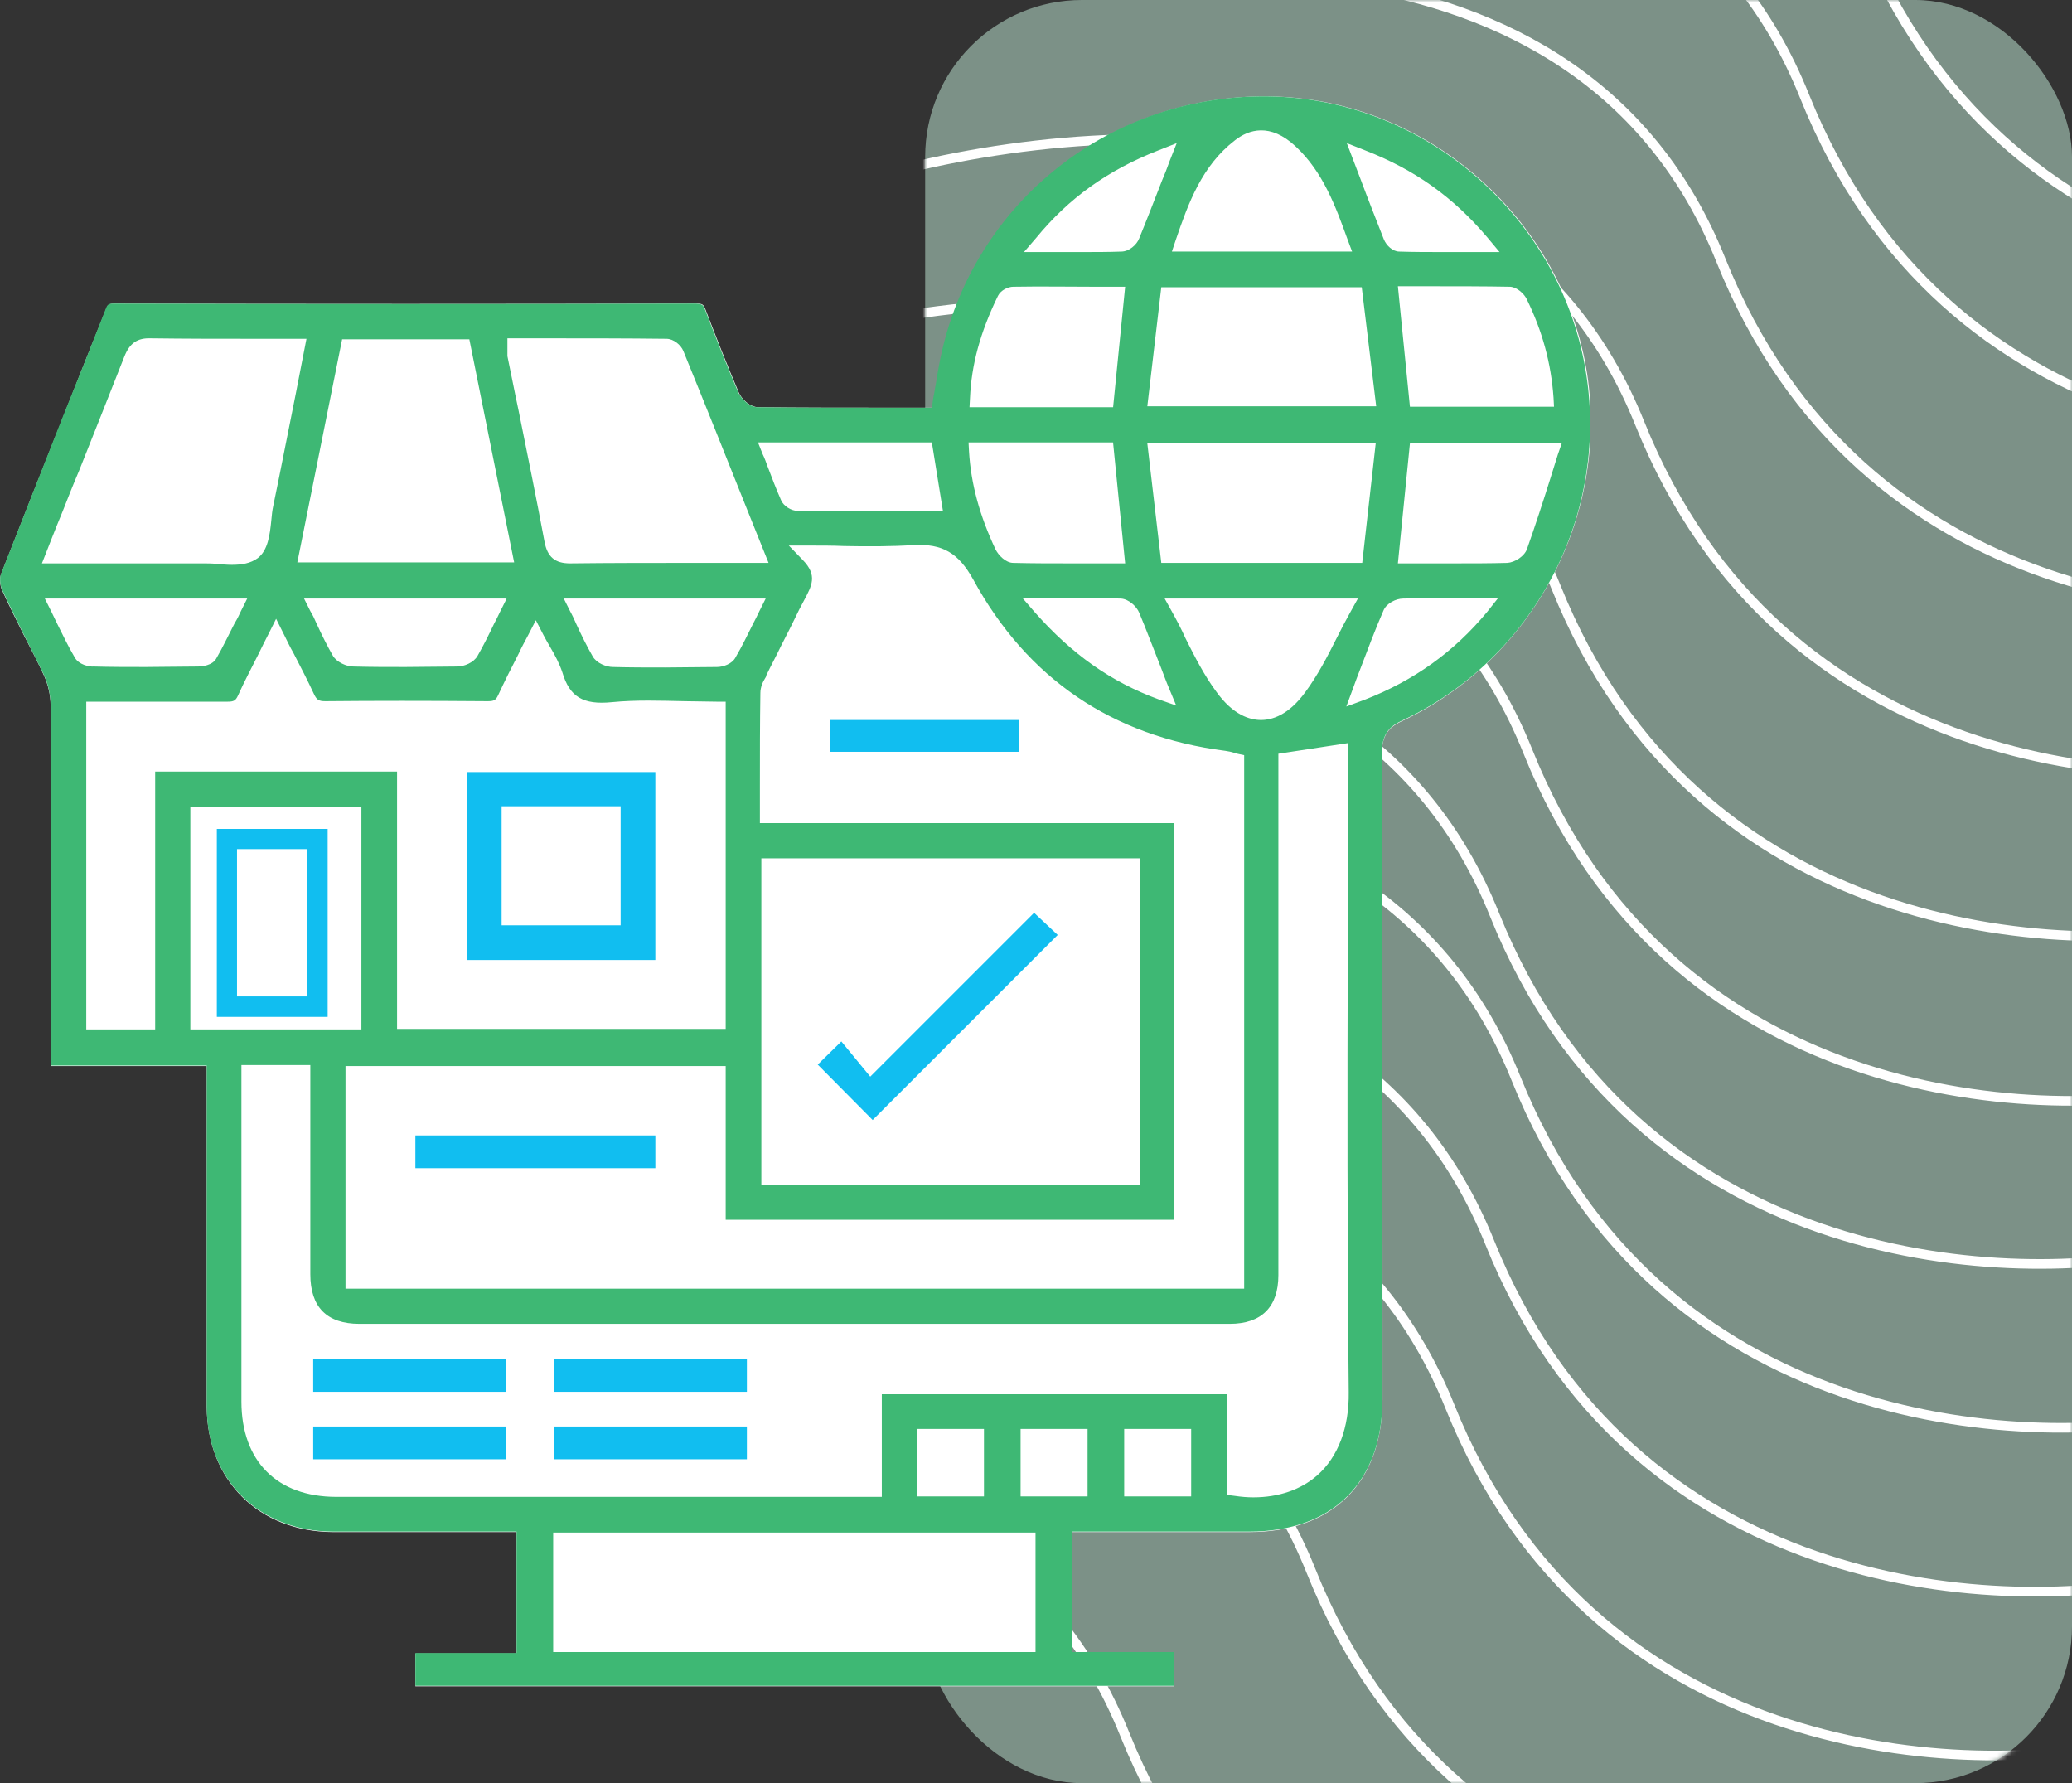 <svg xmlns="http://www.w3.org/2000/svg" width="430" height="370" viewBox="0 0 430 370" fill="none"><rect x="0" y="0" width="430" height="370" fill="#333333" stroke="none"/><rect x="192" width="238" height="370" rx="32.546" fill="#C6F0DD" fill-opacity="0.5"></rect><mask id="mask0_4194_5896" style="mask-type:alpha" maskUnits="userSpaceOnUse" x="192" y="0" width="238" height="370"><rect x="192" width="238" height="370" rx="32.546" fill="#C6F0DD"></rect></mask><g mask="url(#mask0_4194_5896)"><path d="M221.025 -63.618C263.839 -77.626 356.809 -87.31 386.181 -13.974C415.552 59.361 490.828 63.625 524.795 56.59" stroke="white" stroke-width="2"></path><path d="M209.949 -29.372C252.61 -43.316 345.243 -52.978 374.479 19.922C403.715 92.823 478.713 97.034 512.558 90.026" stroke="white" stroke-width="2"></path><path d="M192.577 4.628C235.239 -9.316 327.872 -18.978 357.108 53.922C386.344 126.823 461.342 131.034 495.186 124.026" stroke="white" stroke-width="2"></path><path d="M175.21 38.628C218.031 24.657 310.995 14.937 340.29 87.827C369.584 160.718 444.843 164.883 478.811 157.855" stroke="white" stroke-width="2"></path><path d="M157.839 72.628C200.66 58.657 293.624 48.937 322.919 121.827C352.213 194.718 427.472 198.883 461.44 191.855" stroke="white" stroke-width="2"></path><path d="M152.546 106.628C195.208 92.684 287.841 83.022 317.077 155.922C346.313 228.823 421.311 233.034 455.155 226.026" stroke="white" stroke-width="2"></path><path d="M145.097 140.628C187.917 126.657 280.882 116.937 310.176 189.827C339.471 262.718 414.73 266.883 448.698 259.855" stroke="white" stroke-width="2"></path><path d="M149.554 174.628C192.374 160.657 285.339 150.937 314.633 223.827C343.928 296.718 419.187 300.883 453.155 293.855" stroke="white" stroke-width="2"></path><path d="M144.089 208.628C186.91 194.657 279.874 184.937 309.169 257.827C338.463 330.718 413.722 334.883 447.69 327.855" stroke="white" stroke-width="2"></path><path d="M135.804 242.628C178.624 228.657 271.589 218.937 300.883 291.827C330.178 364.718 405.437 368.883 439.405 361.855" stroke="white" stroke-width="2"></path><path d="M107.523 276.628C150.185 262.684 242.817 253.022 272.053 325.922C301.289 398.823 376.287 403.034 410.132 396.026" stroke="white" stroke-width="2"></path><path d="M68.328 310.628C111.148 296.657 204.112 286.937 233.407 359.827C262.701 432.718 337.961 436.883 371.928 429.855" stroke="white" stroke-width="2"></path></g><g clip-path="url(#clip0_4194_5896)"><g clip-path="url(#clip1_4194_5896)"><path d="M290.802 149.7C288.002 151 286.802 152.9 286.802 156.1C286.902 195.2 286.902 235.1 286.902 273.6V290.4C286.902 307.6 276.602 317.9 259.302 317.9H222.502V342.9H243.702V349.9H86.202V343.1H107.202V317.9H101.902C98.502 317.9 95.102 317.9 91.802 317.9C84.202 317.9 76.602 317.9 69.002 317.9C53.702 317.8 43.002 307.2 42.902 291.9C42.902 276.7 42.902 261.3 42.902 246.4C42.902 239.9 42.902 233.5 42.902 227V221.2H10.602V204.3C10.602 185.3 10.602 165.7 10.502 146.4C10.502 144.3 10.002 142 9.002 139.9C7.702 137.1 6.202 134.2 4.802 131.5C3.302 128.5 1.802 125.5 0.402 122.4C0.002 121.5 -0.098 120 0.202 119.2C4.502 108.2 8.902 97.1 13.202 86.3C16.102 78.9 19.002 71.6 22.002 64.2C22.402 63.2 22.602 63 23.802 63C63.902 63.1 104.602 63.1 144.602 63C145.802 63 146.002 63.2 146.402 64.2C148.702 70.2 151.002 76 153.302 81.4C153.802 82.7 155.602 84.5 157.402 84.5C166.602 84.6 175.602 84.6 185.102 84.6H193.602L193.802 83.1C193.902 82.3 194.102 81.6 194.202 80.8C194.402 79.2 194.702 77.7 195.002 76.2C201.002 43.2 229.702 19.6 263.302 20C296.002 20.4 324.402 45.3 329.402 77.7C333.802 107.4 318.002 137 290.802 149.7Z" fill="white"></path><path d="M329.202 77.7C324.202 45.2 295.802 20.4 263.102 20C229.402 19.6 200.702 43.2 194.802 76.2C194.502 77.7 194.302 79.3 194.002 80.8C193.902 81.6 193.702 82.3 193.602 83.1L193.402 84.6H185.002C175.502 84.6 166.502 84.6 157.302 84.5C155.502 84.5 153.802 82.7 153.202 81.4C150.902 76 148.602 70.2 146.302 64.2C145.902 63.2 145.702 63.1 144.502 63C104.502 63.1 63.802 63.1 23.702 63C22.502 63 22.302 63.1 21.902 64.2C19.002 71.6 16.102 78.9 13.102 86.3C8.902 97 4.502 108.1 0.202 119.1C-0.098 119.9 0.002 121.4 0.402 122.3C1.802 125.3 3.302 128.4 4.802 131.4C6.202 134.1 7.602 137 9.002 139.8C10.002 141.9 10.502 144.2 10.502 146.3C10.602 165.6 10.602 185.3 10.602 204.2V221.1H42.902V226.9C42.902 233.4 42.902 239.8 42.902 246.3C42.902 261.2 42.902 276.6 42.902 291.8C42.902 307 53.702 317.7 69.002 317.8C76.602 317.8 84.202 317.8 91.802 317.8C95.202 317.8 98.602 317.8 101.902 317.8H107.202V343H86.202V349.8H243.702V342.8H222.502V317.8H259.302C276.602 317.8 286.902 307.5 286.902 290.3V273.5C286.902 235 286.902 195.2 286.802 156C286.802 152.8 288.002 150.9 290.802 149.6C318.002 137 333.802 107.4 329.202 77.7ZM316.802 62C320.102 68.7 321.902 75.4 322.402 82.5L322.502 84.4H292.602L290.102 59.4H296.702C302.202 59.4 307.802 59.4 313.402 59.5C314.902 59.6 316.302 61 316.802 62ZM283.302 31.2C293.602 35.2 301.602 40.9 308.702 49.3L311.202 52.3H303.302H299.602C296.502 52.3 293.402 52.3 290.402 52.2C289.002 52.2 287.702 50.9 287.202 49.7C285.602 45.6 284.002 41.6 282.402 37.3L279.502 29.7L283.302 31.2ZM243.202 126.9L241.702 124.2H281.802L280.302 126.9C279.302 128.7 278.302 130.6 277.402 132.4C275.402 136.4 273.402 140.2 270.902 143.6C267.402 148.4 264.002 149.4 261.702 149.4C259.402 149.4 255.902 148.4 252.402 143.5C249.902 140.1 248.002 136.4 246.002 132.4C245.202 130.6 244.202 128.7 243.202 126.9ZM244.102 146.4L240.402 145.1C230.602 141.5 222.502 135.8 214.802 127.1L212.202 124.1H216.102C217.602 124.1 219.102 124.1 220.502 124.1C224.702 124.1 228.702 124.1 232.602 124.2C234.302 124.3 235.902 125.9 236.402 127.1C238.002 130.9 239.402 134.7 241.002 138.7C241.502 140 242.002 141.4 242.602 142.8L244.102 146.4ZM241.002 116.8L238.102 92H285.502L282.702 116.8H241.002ZM238.102 84.3L241.002 59.6H282.602L285.602 84.3H238.102ZM256.302 29.1C259.102 26.9 263.602 25.4 268.902 30.4C274.602 35.7 277.202 42.9 279.702 49.8L280.602 52.2H243.202L244.002 49.8C246.602 42.2 249.402 34.4 256.302 29.1ZM215.002 49.4C221.802 41.1 229.902 35.3 240.402 31.2L244.202 29.7L242.702 33.5C242.202 34.9 241.702 36.2 241.102 37.6C239.502 41.7 238.002 45.6 236.402 49.5C235.902 50.8 234.302 52.2 232.702 52.2C230.002 52.3 227.202 52.3 224.402 52.3H212.502L215.002 49.4ZM201.302 82.6C201.602 75.7 203.402 69 207.102 61.4C207.702 60.2 209.202 59.5 210.302 59.5C215.902 59.4 221.702 59.5 227.202 59.5H233.502L231.002 84.5H201.202L201.302 82.6ZM231.002 91.9L233.502 116.9H226.802C225.302 116.9 223.702 116.9 222.202 116.9C218.202 116.9 214.202 116.9 210.302 116.8C208.702 116.8 207.202 115.2 206.602 114C203.302 107 201.502 100.4 201.102 93.7L201.002 91.8H231.002V91.9ZM202.002 120.3C213.202 140.8 230.802 152.8 254.302 155.8C254.902 155.9 255.502 156 256.102 156.2C256.302 156.3 256.502 156.3 256.802 156.4L258.202 156.7V267.4H71.702V221.2H150.602V253.1H243.602V170.8H157.702V163.1C157.702 156.5 157.702 150.2 157.802 143.8C157.802 142.6 158.302 141.5 158.802 140.7C158.902 140.6 159.002 140.4 159.002 140.2C160.002 138.1 161.102 136.1 162.102 134C163.402 131.5 164.702 128.9 165.902 126.4C166.202 125.8 166.502 125.3 166.802 124.7C168.502 121.5 169.702 119.4 166.602 116.2L163.702 113.2H167.902C170.402 113.2 172.802 113.2 175.102 113.3C180.102 113.4 184.902 113.4 189.602 113.1C195.602 112.8 198.902 114.7 202.002 120.3ZM148.802 138.4C145.002 138.4 141.502 138.5 138.002 138.5C134.302 138.5 130.702 138.5 127.202 138.4C125.802 138.4 123.802 137.6 123.002 136.2C121.802 134.1 120.702 131.9 119.602 129.5C119.202 128.6 118.802 127.7 118.302 126.8L117.002 124.2H158.902L157.602 126.8C157.202 127.7 156.702 128.6 156.302 129.4C155.102 131.8 154.002 134.1 152.702 136.3C152.002 137.8 150.002 138.4 148.802 138.4ZM158.002 245.9V178.1H236.502V245.9H158.002ZM193.402 91.9L195.702 106.1H188.202H182.902C177.002 106.1 171.302 106.1 165.502 106C164.202 106 162.602 105 162.102 103.8C161.102 101.5 160.202 99.2 159.302 96.8C159.002 96 158.702 95.1 158.302 94.3L157.302 91.8H193.402V91.9ZM105.302 72.6C105.302 72.4 105.302 72.2 105.302 72V70.2H112.802C121.202 70.2 129.802 70.2 138.302 70.3C139.802 70.3 141.302 71.6 141.802 72.8C146.502 84.3 151.002 95.6 155.802 107.6L159.502 116.8H152.302C149.302 116.8 146.402 116.8 143.402 116.8C135.202 116.8 126.702 116.8 118.402 116.9H118.302C115.202 116.9 113.602 115.6 113.002 112.4C111.302 103.3 109.402 94 107.602 85.1C106.802 81.4 106.102 77.7 105.302 73.9C105.302 73.5 105.302 73.1 105.302 72.6ZM97.402 70.4L106.702 116.7H61.702L71.002 70.4H97.402ZM105.102 124.3L103.802 126.9C103.402 127.8 102.902 128.7 102.502 129.5C101.402 131.8 100.302 134 99.102 136.1C98.302 137.5 96.302 138.3 94.902 138.3C91.302 138.3 87.702 138.4 84.102 138.4C80.502 138.4 76.902 138.4 73.302 138.3C71.902 138.3 69.902 137.4 69.102 136.1C67.902 134 66.802 131.8 65.702 129.4C65.302 128.5 64.902 127.6 64.402 126.8L63.102 124.2H105.102V124.3ZM8.702 116.9L10.702 111.8C11.502 109.8 12.202 108 13.002 106.1C14.102 103.3 15.202 100.5 16.402 97.7C19.502 89.9 22.702 81.9 25.802 74C26.902 71.2 28.502 70.1 31.302 70.2C38.602 70.3 45.702 70.3 53.302 70.3C56.002 70.3 58.702 70.3 61.402 70.3H63.602L61.402 81.6C59.802 89.5 58.302 97.3 56.702 105C56.502 105.9 56.402 106.9 56.302 108C56.002 111 55.602 114.2 53.502 115.8C52.002 116.9 50.202 117.2 48.102 117.2C47.102 117.2 46.002 117.1 44.902 117C43.902 116.9 42.902 116.9 42.002 116.9C34.802 116.9 27.702 116.9 20.202 116.9H8.702ZM15.502 136.4C14.202 134.2 13.102 131.9 11.902 129.5C11.502 128.6 11.002 127.7 10.602 126.8L9.302 124.2H51.302L50.002 126.8C49.602 127.7 49.202 128.5 48.702 129.3C47.402 131.8 46.302 134.2 44.902 136.6C44.102 138.1 41.902 138.3 41.002 138.3C37.202 138.3 33.602 138.4 30.302 138.4C26.502 138.4 22.902 138.4 19.502 138.3C18.502 138.4 16.302 137.9 15.502 136.4ZM32.202 213.6H17.902V145.6H29.302C31.002 145.6 32.602 145.6 34.302 145.6C38.502 145.6 42.902 145.6 47.202 145.6C48.502 145.6 48.902 145.4 49.402 144.3C50.702 141.4 52.202 138.6 53.702 135.6C54.302 134.3 55.002 133 55.702 131.6L57.302 128.4L58.902 131.6C59.602 133 60.202 134.3 60.902 135.5C62.402 138.4 63.802 141.1 65.102 143.9C65.702 145.2 66.102 145.5 67.502 145.5C77.602 145.4 88.602 145.4 101.202 145.5C102.502 145.5 102.902 145.3 103.402 144.2C104.702 141.4 106.102 138.6 107.602 135.7C108.202 134.4 108.902 133.1 109.602 131.8L111.202 128.7L112.802 131.8C113.302 132.7 113.702 133.5 114.202 134.3C115.202 136 116.102 137.7 116.702 139.5C118.202 144.6 121.002 146.3 127.002 145.7C132.002 145.2 137.202 145.4 142.202 145.5C144.402 145.5 146.602 145.6 148.802 145.6H150.602V213.5H82.402V160.1H32.202V213.6ZM39.502 213.6V167.4H75.002V213.6H39.502ZM214.902 342.8H114.802V318H214.902V342.8ZM190.302 310.5V296.5H204.202V310.5H190.302ZM225.702 310.5H211.802V296.5H225.702V310.5ZM247.202 310.5H233.302V296.5H247.202V310.5ZM273.402 306.1C270.002 309.1 265.402 310.7 260.102 310.7C258.902 310.7 257.602 310.6 256.302 310.4L254.702 310.2V289.3H183.002V310.6H69.802C57.502 310.6 50.102 303.2 50.102 290.8V221H64.402V237.6C64.402 246.5 64.402 255.4 64.402 264.4C64.402 271.2 67.802 274.7 74.602 274.7C134.802 274.7 195.002 274.7 255.202 274.7C261.802 274.7 265.302 271.2 265.302 264.6C265.302 239.4 265.302 214.3 265.302 189.1V156.4L279.702 154.2V160.5C279.702 172.4 279.702 184.2 279.702 196C279.602 226.5 279.602 258 279.902 288.9C280.002 296.2 277.702 302.3 273.402 306.1ZM308.602 127C301.802 135.2 293.502 141.2 283.202 145.2L279.402 146.6L280.802 142.8C281.302 141.4 281.802 140.1 282.302 138.8C283.902 134.6 285.402 130.6 287.102 126.7C287.702 125.2 289.702 124.2 291.202 124.2C294.902 124.1 298.702 124.1 302.702 124.1C304.102 124.1 305.602 124.1 307.102 124.1H310.902L308.602 127ZM323.302 94.3C322.802 95.9 322.302 97.5 321.802 99.1C320.202 104.2 318.602 109.1 316.902 113.9C316.402 115.4 314.402 116.7 312.802 116.8C309.202 116.9 305.602 116.9 301.902 116.9H290.102L292.602 92H324.102L323.302 94.3Z" fill="#3EB874"></path><path d="M136.003 235.601H86.203V242.401H136.003V235.601Z" fill="#11BEF0"></path><path d="M105 282H65V288.8H105V282Z" fill="#11BEF0"></path><path d="M105 296H65V302.8H105V296Z" fill="#11BEF0"></path><path d="M155 282H115V288.8H155V282Z" fill="#11BEF0"></path><path d="M155 296H115V302.8H155V296Z" fill="#11BEF0"></path><path d="M211.403 149.4H172.203V156H211.403V149.4Z" fill="#11BEF0"></path><path d="M219.503 194L181.103 232.4L169.703 220.9L174.603 216.1L180.603 223.4L214.603 189.4L219.503 194Z" fill="#11BEF0"></path><path d="M97 160.2V199.2H136V160.2H97ZM128.8 192H104.1V167.3H128.8V192Z" fill="#11BEF0"></path><path d="M45 172V211H68V172H45ZM63.754 206.754H49.187V176.187H63.754V206.754Z" fill="#11BEF0"></path></g></g><defs><clipPath id="clip0_4194_5896"><rect width="330" height="330" fill="white" transform="translate(0 20)"></rect></clipPath><clipPath id="clip1_4194_5896"><rect width="330" height="329.9" fill="white" transform="translate(0 20)"></rect></clipPath></defs></svg>